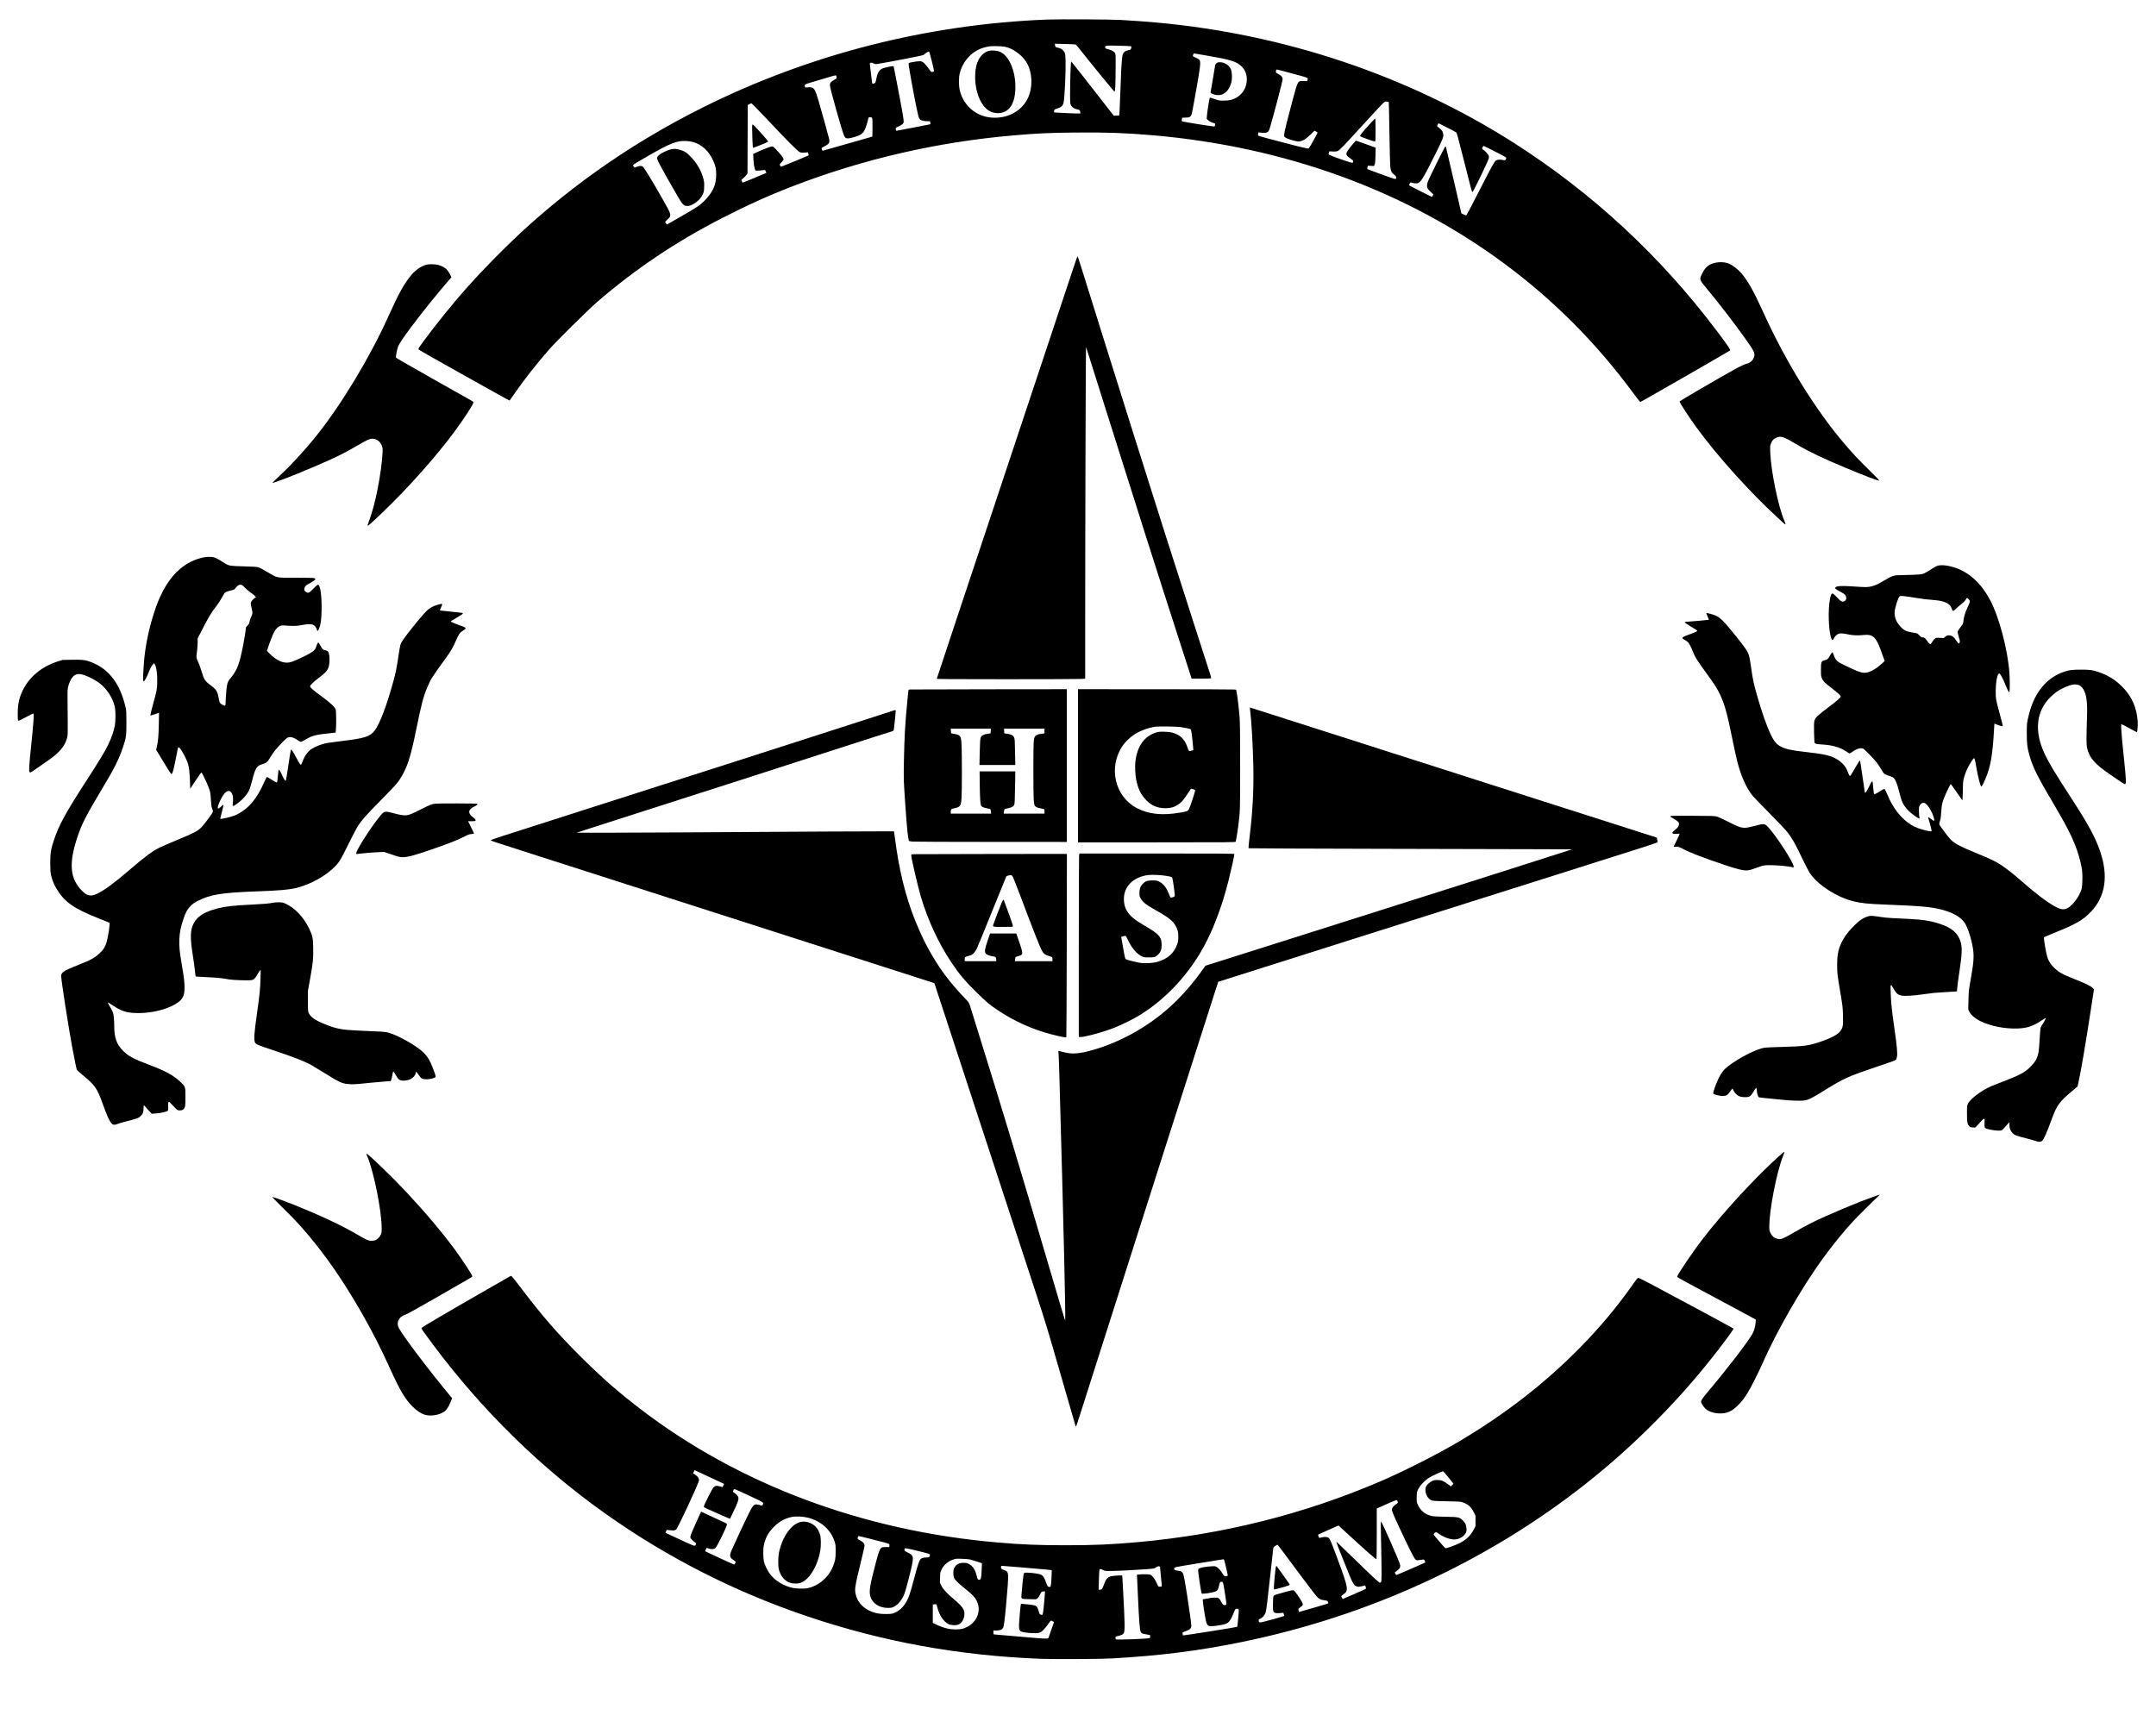 <?xml version="1.0" encoding="UTF-8" standalone="yes"?>
<svg version="1.0" xmlns="http://www.w3.org/2000/svg" width="4053pt" height="3214pt" viewBox="0 0 5404 4286" preserveAspectRatio="xMidYMid meet">
  <g transform="translate(0,4286) scale(0.1,-0.1)" fill="#000000" stroke="none">
    <path d="M26260 42370 c-3015 -115 -5988 -874 -8660 -2212 -1688 -844 -3200
-1886 -4555 -3138 -402 -372 -963 -943 -1338 -1364 -346 -389 -783 -928 -1093
-1351 -121 -165 -139 -195 -122 -210 18 -17 585 -337 1623 -917 627 -350 652
-364 658 -358 2 3 52 75 112 160 262 376 549 741 874 1115 170 196 984 1001
1200 1188 960 829 1962 1503 3116 2097 651 335 1195 580 1806 816 1757 676
3614 1104 5509 1268 617 54 893 66 1570 73 752 7 1256 -10 1920 -67 3335 -287
6372 -1395 8839 -3228 1231 -914 2290 -1977 3211 -3224 96 -130 179 -237 184
-237 9 -1 313 172 1096 622 843 484 1145 660 1158 672 15 14 -67 135 -325 477
-1427 1894 -3132 3474 -5108 4733 -2625 1672 -5729 2718 -8935 3009 -273 25
-559 46 -925 67 -239 13 -1527 20 -1815 9z m700 -625 c8 -4 44 -43 79 -88 299
-379 886 -1097 895 -1094 19 6 26 140 29 549 2 389 2 397 -19 425 -28 37 -83
67 -152 83 -76 17 -92 26 -92 56 0 43 29 46 347 38 160 -4 297 -10 304 -14 8
-6 9 -19 3 -46 -9 -35 -13 -38 -59 -49 -109 -25 -150 -63 -164 -155 -18 -114
-35 -439 -56 -1057 -8 -227 -17 -417 -20 -423 -3 -5 -36 -10 -73 -10 l-67 0
-145 187 c-467 602 -912 1168 -919 1171 -21 7 -42 -984 -22 -1055 22 -80 74
-123 178 -146 57 -13 58 -14 67 -55 5 -24 7 -45 4 -47 -5 -6 -441 11 -576 21
l-83 6 3 37 c3 30 8 37 33 45 139 41 186 79 204 166 27 136 57 763 49 1051 -4
144 -7 169 -26 206 -31 60 -86 101 -153 114 -72 14 -76 17 -84 63 l-8 39 254
-6 c140 -3 261 -9 269 -12z m-1760 -60 c176 -36 399 -192 510 -358 175 -259
189 -683 34 -966 -169 -308 -511 -480 -894 -449 -384 30 -696 296 -791 673
-32 124 -32 333 -1 448 82 302 294 532 576 626 52 17 132 35 178 40 101 11
299 4 388 -14z m-1848 -346 c31 -123 57 -236 57 -250 1 -23 -4 -27 -35 -31
-33 -4 -39 -1 -63 34 -68 100 -130 175 -170 203 -36 25 -52 30 -99 29 -61 0
-240 -31 -261 -44 -16 -9 -10 -52 65 -465 84 -465 164 -856 183 -900 10 -22
27 -48 38 -57 23 -21 105 -38 184 -38 l58 0 7 -35 c3 -20 5 -38 2 -40 -2 -2
-183 -38 -403 -80 -220 -42 -412 -78 -427 -81 -23 -5 -28 -1 -34 19 -11 47 -1
59 71 88 41 17 82 42 99 60 27 31 28 35 23 103 -7 82 -65 407 -173 959 l-76
387 -27 0 c-31 0 -145 -24 -219 -45 -103 -31 -156 -105 -186 -263 -9 -46 -20
-91 -26 -102 -9 -17 -66 -38 -76 -27 -5 4 -17 104 -59 464 -6 51 -6 52 21 59
20 5 40 0 70 -15 34 -18 51 -22 86 -16 268 41 1147 212 1167 227 9 7 27 22 41
34 31 28 82 55 95 51 6 -2 36 -104 67 -228z m6848 136 c656 -112 791 -154 922
-282 86 -85 130 -192 130 -322 0 -249 -157 -451 -402 -517 -44 -11 -102 -17
-180 -17 -100 0 -125 4 -190 27 -112 40 -149 51 -156 43 -11 -10 -63 -335 -70
-434 l-7 -92 34 -34 c29 -29 65 -47 168 -82 14 -6 9 -61 -7 -77 -7 -7 -753
111 -803 127 -20 7 -22 16 -13 63 l6 30 88 4 c77 3 92 6 114 27 34 32 37 43
101 396 91 495 148 846 149 922 1 94 -16 118 -112 157 -40 16 -72 34 -72 42 0
20 19 64 27 64 5 0 127 -20 273 -45z m2150 -447 c469 -126 437 -113 424 -174
l-5 -29 -94 3 c-149 5 -139 24 -280 -498 -124 -459 -206 -791 -207 -840 -1
-27 4 -55 10 -63 21 -25 130 -68 239 -95 93 -23 110 -25 160 -14 75 16 139 59
256 171 l97 94 36 -19 c20 -10 37 -22 40 -25 6 -10 -193 -369 -221 -398 -12
-12 -57 -3 -317 62 -452 114 -941 246 -951 256 -5 5 -6 26 -3 46 l7 36 62 -7
c156 -18 191 1 226 116 86 283 321 1180 321 1226 0 49 -32 88 -104 125 -68 35
-74 44 -60 97 8 28 -20 33 364 -70z m-11390 -67 c0 -5 3 -22 6 -39 6 -28 3
-31 -55 -63 -82 -43 -111 -78 -111 -133 0 -79 311 -1179 361 -1278 32 -62 70
-71 183 -43 291 73 333 122 420 488 6 24 11 27 46 27 29 0 42 -5 50 -20 7 -12
9 -100 8 -242 l-3 -222 -80 -24 c-254 -74 -1159 -332 -1165 -332 -12 0 -33 58
-25 70 3 6 37 26 73 44 121 62 135 88 107 205 -22 96 -177 650 -256 921 -94
321 -117 355 -238 352 -36 -1 -73 -4 -82 -7 -11 -4 -19 2 -23 17 -17 64 -30
58 287 151 160 48 328 98 372 111 86 26 125 31 125 17z m13850 -658 c3 -3 10
-351 17 -773 6 -423 16 -808 22 -856 13 -107 32 -144 96 -192 50 -38 66 -71
47 -100 -7 -11 -18 -11 -53 -2 -60 16 -652 231 -663 240 -5 5 -4 25 1 47 l9
38 77 -4 77 -3 17 39 c13 29 17 81 21 229 l4 191 -163 60 c-90 33 -202 73
-249 88 l-84 28 -48 -53 c-70 -75 -167 -205 -183 -244 -21 -50 3 -89 93 -149
53 -35 72 -54 72 -70 -1 -54 -7 -54 -212 16 -270 92 -408 146 -408 161 0 7 5
26 10 42 l10 29 89 -3 c73 -3 96 0 128 16 51 27 164 145 645 672 223 245 434
473 470 507 63 60 66 61 109 56 24 -3 46 -8 49 -10z m-15583 -435 c503 -535
756 -791 812 -818 40 -20 55 -22 127 -16 l82 7 12 -36 c7 -20 10 -38 7 -41 -6
-7 -551 -232 -627 -260 l-65 -23 -17 21 c-26 30 -23 39 32 93 33 32 50 58 50
74 0 27 -76 126 -190 245 -70 73 -77 78 -110 73 -41 -5 -235 -81 -369 -143
l-94 -44 6 -128 c7 -134 28 -254 49 -279 10 -13 29 -15 103 -9 49 3 102 9 116
12 23 5 28 1 41 -32 l16 -39 -67 -28 c-101 -44 -522 -217 -527 -217 -5 0 -34
57 -34 67 0 5 22 26 49 46 26 20 61 56 77 79 l29 41 3 856 3 856 37 22 c20 12
45 22 54 23 9 0 180 -174 395 -402z m17041 -203 c114 -58 217 -113 230 -123
20 -15 45 -107 181 -647 87 -347 166 -656 175 -687 9 -32 23 -83 31 -113 9
-32 20 -53 26 -50 23 15 376 745 402 832 14 46 14 53 -2 89 -18 39 -97 121
-139 143 -27 14 -28 41 -4 71 l19 23 99 -47 c112 -53 433 -221 459 -240 16
-12 16 -14 0 -45 -14 -28 -21 -32 -44 -28 -77 16 -130 18 -169 7 -36 -9 -49
-20 -79 -68 -59 -91 -175 -312 -441 -834 -136 -268 -252 -488 -259 -488 -16 0
-123 47 -123 54 0 10 -375 1621 -386 1659 -3 9 -9 17 -14 17 -14 0 -417 -814
-440 -887 -38 -123 -27 -163 70 -253 l69 -65 -17 -32 -17 -32 -280 140 c-154
77 -284 145 -289 150 -6 5 -3 22 7 45 13 27 22 34 35 29 43 -17 121 -27 156
-21 85 16 145 113 440 703 196 392 221 454 213 525 -8 68 -30 103 -97 155 -33
25 -60 48 -60 49 0 7 34 74 38 74 2 0 97 -47 210 -105z m-18907 -364 c225 -58
411 -230 520 -483 55 -126 69 -192 69 -333 0 -263 -87 -452 -308 -672 -107
-106 -199 -167 -602 -397 l-325 -186 -22 27 c-13 16 -23 32 -23 37 0 5 27 34
61 65 105 97 103 106 -104 472 -270 478 -483 828 -520 854 -30 21 -77 19 -143
-6 l-58 -22 -23 27 c-13 15 -21 32 -17 37 9 16 108 76 389 237 547 314 709
377 940 367 50 -2 124 -13 166 -24z"/>
    <path d="M24814 41590 c-114 -16 -228 -108 -289 -233 -54 -110 -76 -210 -82
-372 -16 -406 139 -793 364 -912 152 -81 345 -63 462 42 120 109 181 298 182
560 0 455 -187 841 -436 903 -61 15 -144 20 -201 12z"/>
    <path d="M30492 41275 c-22 -19 -31 -37 -37 -72 -8 -61 -104 -620 -110 -651
-5 -19 1 -26 39 -43 220 -97 410 18 481 291 25 94 17 256 -14 328 -44 99 -161
172 -276 172 -42 0 -60 -5 -83 -25z"/>
    <path d="M34374 39793 c-219 -239 -289 -325 -281 -346 6 -17 352 -141 371
-134 14 6 16 41 16 292 0 157 -4 285 -8 285 -5 0 -49 -44 -98 -97z"/>
    <path d="M18851 39623 c1 -171 14 -461 21 -468 3 -4 73 21 155 55 81 34 165
69 186 78 20 8 37 19 37 23 0 24 -364 429 -386 429 -11 0 -14 -24 -13 -117z"/>
    <path d="M16792 39110 c-91 -24 -235 -98 -285 -146 -59 -57 -54 -78 63 -294
165 -303 472 -838 510 -887 54 -72 82 -88 148 -87 43 0 72 8 117 31 130 67
216 151 269 263 27 58 31 77 34 180 4 96 1 131 -18 205 -51 204 -167 403 -329
566 -106 107 -139 127 -266 164 -103 30 -145 30 -243 5z"/>
    <path d="M26895 36114 c-58 -181 -851 -2563 -1761 -5294 -910 -2731 -1654
-4971 -1654 -4978 0 -9 372 -12 1738 -12 957 0 1794 3 1860 7 l122 6 0 1077
c0 2726 14 7262 22 7239 5 -13 214 -674 464 -1469 792 -2515 1358 -4295 1816
-5710 143 -443 284 -879 313 -970 l52 -165 241 0 c132 0 244 4 248 8 4 4 -4
45 -18 90 -15 45 -139 431 -277 857 -376 1169 -481 1494 -835 2605 -451 1418
-1100 3476 -1506 4775 -633 2029 -701 2245 -710 2254 -5 4 -56 -138 -115 -320z"/>
    <path d="M43006 36274 c-173 -39 -256 -105 -336 -268 -78 -158 -80 -150 117
-388 287 -344 699 -879 954 -1238 143 -201 202 -292 225 -350 46 -114 -45
-260 -181 -290 -102 -23 -344 -155 -1150 -625 -283 -165 -520 -307 -534 -321
-12 -11 232 -388 411 -635 527 -725 1358 -1648 2053 -2284 66 -60 135 -122
152 -139 18 -16 36 -27 39 -23 4 3 -9 44 -29 89 -155 364 -333 1231 -354 1724
-5 118 -3 151 11 194 27 81 62 127 120 155 135 65 182 51 563 -175 273 -163
631 -334 1178 -562 484 -202 813 -328 857 -328 15 0 -60 79 -249 264 -267 262
-402 405 -607 645 -742 866 -1495 2087 -2061 3341 -216 478 -378 767 -528 940
-108 125 -255 233 -362 266 -73 23 -207 27 -289 8z"/>
    <path d="M10715 36229 c-120 -18 -289 -125 -396 -251 -188 -221 -313 -444
-578 -1031 -464 -1029 -1151 -2174 -1785 -2977 -289 -366 -633 -743 -944
-1033 -106 -99 -190 -182 -188 -185 14 -13 529 185 981 378 576 246 788 348
1110 536 281 164 345 194 416 194 112 0 211 -80 245 -197 13 -45 15 -79 10
-162 -34 -536 -180 -1280 -332 -1683 -46 -125 -49 -138 -36 -138 29 0 565 514
861 825 707 742 1266 1427 1639 2006 109 170 156 255 147 269 -3 4 -24 19 -48
33 -23 13 -355 200 -737 416 -1026 580 -1151 652 -1157 666 -8 21 17 163 43
245 29 94 106 211 361 552 273 364 630 806 936 1160 l49 57 -37 76 c-21 42
-57 96 -80 119 -44 46 -139 96 -215 114 -68 17 -197 22 -265 11z"/>
    <path d="M5095 28884 c-437 -93 -781 -385 -1029 -872 -87 -171 -134 -289 -205
-505 -123 -379 -202 -740 -245 -1124 -18 -160 -41 -566 -33 -588 4 -8 13 -15
20 -15 17 0 76 109 112 205 37 97 89 197 118 223 l25 24 17 -25 c43 -67 70
-269 62 -477 -6 -162 -9 -179 -109 -543 -39 -142 -67 -261 -64 -265 4 -4 55
10 113 30 l106 37 -6 -292 c-5 -290 -19 -449 -53 -578 l-14 -57 183 -303 c104
-174 189 -305 199 -307 27 -5 65 132 123 447 20 107 40 203 46 213 10 19 11
19 31 1 60 -53 175 -269 217 -406 28 -91 40 -203 49 -432 l7 -190 138 209
c107 161 141 206 148 195 33 -47 161 -322 188 -405 29 -86 34 -118 43 -268 8
-138 14 -182 34 -234 24 -63 24 -64 5 -100 -23 -46 -158 -227 -246 -331 -100
-119 -174 -159 -697 -376 -163 -68 -337 -144 -386 -169 -187 -94 -378 -236
-763 -568 -370 -319 -612 -497 -795 -585 -166 -80 -259 -59 -401 91 -281 298
-312 669 -106 1301 111 342 222 560 618 1220 316 526 432 755 530 1050 84 251
90 292 90 630 0 246 -3 302 -18 370 -135 589 -404 953 -833 1131 -163 67 -227
76 -504 72 l-245 -4 -118 -37 c-465 -146 -811 -471 -948 -891 -42 -126 -59
-254 -59 -434 0 -132 2 -153 16 -159 17 -6 60 14 249 117 61 33 116 60 124 60
26 0 13 -186 -79 -1075 -18 -175 -27 -329 -22 -363 6 -47 26 -50 80 -12 26 19
133 92 237 163 218 149 286 200 370 276 139 126 210 232 257 381 26 83 26 106
18 885 -3 336 -3 353 18 430 43 155 110 258 188 291 76 32 183 10 352 -71 137
-66 225 -123 314 -204 160 -147 287 -373 318 -568 16 -98 14 -333 -5 -435 -23
-131 -87 -316 -164 -473 -101 -205 -206 -378 -601 -990 -477 -740 -638 -1037
-761 -1405 -79 -238 -92 -318 -93 -575 0 -175 4 -236 18 -299 27 -120 71 -234
131 -335 204 -345 428 -505 1070 -760 l270 -108 -3 -59 c-4 -98 -52 -362 -81
-450 -36 -106 -76 -167 -161 -248 -132 -124 -217 -171 -545 -301 -372 -147
-425 -182 -425 -281 0 -104 184 -1287 281 -1804 50 -271 99 -508 110 -537 4
-12 75 -77 156 -144 304 -252 357 -328 496 -720 103 -289 162 -420 218 -484
37 -42 81 -46 152 -15 26 12 126 41 224 66 246 61 299 80 345 122 63 57 82
103 83 199 0 46 3 83 7 83 4 0 26 -23 50 -52 24 -29 67 -77 95 -107 l53 -54
97 5 c104 6 268 40 299 63 17 12 19 25 16 113 -2 77 0 101 12 111 12 10 20 6
47 -26 19 -21 66 -71 105 -110 73 -73 73 -73 128 -73 44 0 60 5 85 25 49 42
56 77 56 315 0 257 1 254 -130 378 -171 162 -366 268 -785 427 -387 146 -507
211 -643 343 -163 160 -226 329 -227 612 0 145 -12 283 -29 347 -6 21 -35 79
-65 129 -29 49 -57 100 -61 113 -8 27 -15 30 105 -49 244 -162 370 -200 660
-200 488 1 1000 185 1110 400 32 63 42 123 42 250 -1 137 -13 237 -72 585 -53
315 -64 428 -58 608 6 178 33 312 104 520 61 177 95 239 179 323 56 57 92 81
183 128 313 159 591 204 1452 236 607 22 839 43 1024 89 357 91 735 303 969
545 102 105 139 167 335 566 99 201 207 406 240 455 98 147 199 260 590 657
319 325 380 391 441 484 193 292 276 544 431 1309 121 599 174 794 279 1039
79 185 108 229 456 710 125 173 177 263 251 434 73 167 98 203 180 253 32 20
60 43 62 52 4 18 -44 45 -128 72 -95 30 -250 97 -245 105 3 5 42 30 88 56 123
70 217 132 217 143 0 16 -24 19 -304 46 -149 14 -271 27 -273 29 -2 1 10 33
27 69 32 71 37 97 18 97 -30 0 -149 -35 -206 -61 -92 -41 -153 -90 -247 -196
-152 -170 -424 -512 -519 -651 -64 -94 -71 -122 -116 -432 -37 -254 -66 -394
-121 -596 -165 -607 -347 -1085 -472 -1244 -116 -147 -251 -191 -789 -255
-161 -20 -333 -43 -383 -51 -190 -34 -384 -118 -476 -207 -59 -57 -122 -159
-154 -249 -15 -43 -33 -82 -40 -88 -17 -14 -33 9 -124 180 -80 149 -119 206
-132 193 -4 -4 -33 -179 -63 -387 -30 -209 -59 -383 -64 -388 -15 -15 -56 47
-101 151 -39 92 -64 131 -77 119 -6 -7 -20 -111 -30 -231 -4 -54 -10 -80 -20
-84 -8 -3 -63 26 -124 67 -60 40 -116 70 -123 67 -8 -3 -33 -50 -57 -104 -106
-242 -201 -402 -324 -545 -112 -131 -269 -248 -412 -308 -78 -32 -238 -75
-323 -86 l-54 -7 7 36 c4 20 22 93 41 163 19 69 35 132 35 140 0 16 -16 19
-25 4 -4 -6 -30 -29 -58 -51 -39 -31 -52 -37 -58 -27 -13 24 10 99 67 216 59
121 127 205 177 217 99 25 156 -106 130 -298 -12 -86 -3 -92 69 -43 148 98
277 235 338 359 17 34 53 151 81 261 73 288 114 356 236 391 120 35 142 54
223 188 29 49 79 122 111 162 80 99 245 272 293 307 69 50 153 34 285 -56 29
-20 62 -36 73 -36 11 0 61 25 110 55 179 108 255 126 705 171 l52 5 7 57 c13
105 10 473 -4 522 -20 64 -128 165 -347 325 -201 147 -295 228 -295 257 0 30
82 110 233 225 208 159 240 210 253 397 7 106 -8 210 -34 246 -11 15 -35 28
-58 33 -72 16 -87 29 -132 115 -24 45 -49 82 -57 82 -7 0 -23 -25 -35 -57 -11
-32 -26 -70 -32 -86 -21 -53 -105 -115 -262 -191 -212 -104 -338 -156 -397
-165 -159 -25 -313 44 -496 223 -35 33 -63 65 -63 72 0 6 27 87 60 180 101
284 163 389 256 435 44 21 53 22 178 13 187 -12 267 -9 383 15 117 24 229 27
277 7 40 -16 81 -68 93 -115 13 -50 30 -49 52 2 45 104 64 231 69 459 8 383
-31 658 -95 658 -9 0 -59 -45 -112 -100 -103 -107 -121 -116 -179 -86 -43 22
-57 56 -42 102 18 55 33 69 131 120 83 45 139 86 139 103 0 5 -7 15 -17 22
-13 11 -99 14 -462 14 -524 0 -459 -13 -726 145 -94 56 -192 108 -220 116 -38
12 -126 18 -365 24 -346 9 -372 13 -470 73 -30 18 -93 57 -139 86 -47 28 -107
58 -135 66 -62 19 -179 18 -271 -1z m1039 -758 c39 -40 105 -96 147 -124 42
-28 88 -65 104 -83 l27 -33 -29 -20 c-52 -37 -92 -86 -99 -121 -4 -23 3 -69
20 -137 29 -115 27 -133 -18 -230 -15 -31 -31 -80 -35 -109 -7 -41 -16 -59
-50 -91 -22 -22 -41 -46 -41 -54 0 -42 -36 -274 -66 -429 -94 -479 -148 -626
-300 -814 -85 -106 -90 -115 -110 -221 -12 -60 -32 -329 -34 -450 -1 -50 -13
-55 -69 -25 -71 39 -80 52 -98 146 -36 196 -57 233 -185 330 -165 124 -184
151 -243 346 -45 148 -67 207 -105 283 -35 69 -37 102 -15 246 8 54 15 148 15
207 l0 108 85 167 c182 359 266 499 394 658 37 46 93 133 125 193 31 60 70
121 86 135 18 15 58 31 102 41 122 27 136 33 168 81 36 51 71 73 119 74 29 0
44 -10 105 -74z"/>
    <path d="M48590 28681 c-45 -9 -81 -29 -215 -114 -160 -103 -177 -108 -395
-118 -102 -4 -242 -8 -312 -9 -196 0 -231 -11 -441 -137 -206 -123 -317 -162
-467 -163 -41 0 -185 7 -319 17 -266 18 -396 12 -429 -21 -26 -25 -7 -45 103
-103 108 -58 130 -75 151 -115 28 -55 14 -107 -37 -133 -50 -26 -87 -6 -181
96 -45 49 -90 92 -102 95 -30 10 -52 -25 -70 -109 -60 -277 -43 -835 31 -1018
19 -49 35 -49 58 0 20 46 79 106 118 120 44 17 108 13 240 -14 133 -28 241
-32 392 -16 232 24 315 -52 438 -404 25 -71 56 -157 68 -189 l23 -59 -60 -54
c-195 -177 -343 -251 -480 -240 -69 5 -204 59 -459 183 -210 102 -228 119
-286 277 -12 33 -26 56 -32 54 -7 -2 -32 -41 -57 -87 -48 -87 -58 -96 -147
-119 -69 -19 -78 -45 -78 -236 1 -150 2 -163 26 -215 37 -79 63 -106 221 -226
163 -124 248 -202 248 -227 0 -29 -79 -98 -301 -265 -118 -88 -242 -187 -276
-221 -93 -92 -96 -108 -91 -409 3 -136 8 -254 12 -264 12 -25 52 -36 166 -43
146 -9 240 -22 345 -50 116 -30 190 -63 281 -125 40 -28 79 -50 87 -50 7 0 42
20 77 45 108 76 207 103 268 71 36 -19 252 -241 328 -336 32 -41 84 -117 114
-169 30 -51 64 -103 75 -116 12 -12 59 -35 106 -50 46 -15 97 -34 112 -42 60
-30 105 -134 172 -395 47 -187 66 -237 118 -316 62 -92 145 -174 257 -254 95
-68 140 -86 125 -50 -11 25 -19 224 -11 266 4 20 22 51 40 71 27 28 41 35 70
35 32 0 45 -8 90 -52 59 -61 132 -194 166 -305 32 -107 20 -116 -64 -48 -60
48 -81 56 -71 26 46 -145 92 -327 84 -332 -23 -14 -212 29 -344 78 -214 78
-419 251 -574 483 -84 125 -118 188 -187 350 -45 104 -68 146 -81 148 -10 2
-63 -27 -118 -63 -54 -36 -109 -65 -121 -65 -25 0 -22 -12 -43 209 -5 57 -12
105 -15 108 -12 12 -31 -17 -85 -130 -59 -123 -96 -173 -106 -146 -2 8 -29
189 -59 402 -30 214 -57 391 -60 394 -9 10 -42 -37 -110 -157 -104 -183 -135
-232 -149 -227 -6 2 -25 40 -42 84 -16 43 -43 102 -59 129 -46 77 -153 175
-243 221 -174 90 -286 114 -838 178 -529 62 -656 129 -795 420 -102 213 -226
563 -339 960 -91 317 -115 428 -156 722 -19 136 -42 270 -51 298 -40 122 -93
200 -342 510 -280 347 -379 447 -494 500 -66 30 -224 72 -234 62 -4 -3 9 -42
29 -84 19 -43 34 -80 32 -82 -6 -5 -509 -51 -563 -51 -30 0 -42 -4 -40 -12 4
-14 72 -60 224 -152 96 -58 97 -59 76 -76 -11 -9 -81 -39 -154 -65 -234 -84
-245 -96 -143 -152 33 -19 70 -46 83 -61 29 -34 78 -128 108 -210 55 -145 119
-248 358 -575 189 -259 257 -366 326 -509 120 -252 182 -474 315 -1130 47
-231 102 -482 121 -556 94 -370 233 -678 388 -867 22 -27 212 -224 422 -436
209 -212 411 -425 449 -474 90 -114 180 -265 267 -445 236 -486 270 -551 328
-628 208 -276 658 -559 1047 -657 200 -50 366 -68 808 -85 892 -35 1150 -58
1405 -124 296 -77 495 -191 591 -339 76 -118 170 -411 204 -634 32 -214 20
-358 -66 -838 -38 -214 -41 -246 -46 -463 l-5 -232 26 -55 c41 -83 145 -173
269 -234 265 -129 620 -200 941 -188 244 9 382 55 608 205 91 60 106 67 98 46
-16 -41 -41 -86 -87 -156 -50 -75 -46 -44 -73 -478 -18 -300 -54 -400 -200
-553 -138 -146 -255 -215 -560 -335 -85 -33 -219 -85 -297 -116 -203 -79 -291
-123 -432 -217 -146 -96 -270 -213 -303 -285 -21 -46 -23 -62 -22 -244 0 -215
8 -262 53 -312 24 -27 36 -32 90 -36 l62 -4 52 53 c29 30 75 81 103 113 39 46
55 58 69 52 16 -6 17 -16 12 -99 -6 -119 -1 -132 65 -152 86 -25 246 -48 311
-43 60 5 62 6 112 63 27 31 69 78 92 104 l43 46 0 -66 c0 -91 24 -154 80 -210
53 -53 88 -66 335 -128 88 -22 193 -52 232 -66 87 -30 132 -32 166 -5 48 38
114 186 257 575 120 323 187 416 492 671 l146 123 15 68 c68 301 183 974 321
1878 l75 490 -27 28 c-49 52 -153 105 -397 203 -132 52 -272 111 -312 129
-195 90 -353 243 -419 406 -26 64 -64 244 -88 418 -15 107 -15 114 1 127 10 7
122 54 248 105 530 211 720 321 916 526 367 385 445 903 230 1524 -123 357
-289 661 -740 1358 -394 607 -536 844 -642 1066 -275 578 -224 1085 148 1446
101 98 171 148 298 211 242 121 388 129 481 26 103 -114 142 -321 130 -693
-18 -576 -18 -738 -3 -812 57 -264 198 -427 608 -700 75 -50 178 -121 229
-157 52 -36 102 -66 112 -66 39 0 37 79 -16 590 -50 475 -64 629 -72 779 -6
120 -6 131 10 131 10 0 98 -46 197 -101 99 -56 182 -99 185 -96 13 13 25 179
19 267 -25 356 -150 636 -395 880 -160 160 -347 277 -568 354 -163 57 -227 66
-449 66 -229 0 -302 -9 -425 -50 -445 -149 -750 -517 -888 -1070 -55 -220 -55
-223 -55 -480 1 -268 11 -350 67 -550 82 -293 203 -537 608 -1220 419 -709
566 -1027 670 -1452 44 -178 53 -268 48 -467 -5 -190 -12 -221 -83 -361 -70
-138 -198 -284 -290 -329 -102 -51 -174 -38 -344 59 -204 117 -451 306 -821
630 -202 177 -397 328 -536 416 -119 75 -241 132 -550 259 -460 189 -597 264
-696 376 -84 96 -258 331 -265 358 -3 14 3 52 16 90 17 49 25 107 32 226 10
169 21 221 71 350 46 120 155 345 167 345 6 0 71 -90 146 -200 75 -109 140
-202 144 -205 5 -3 11 103 13 237 4 226 6 250 32 343 15 55 49 147 77 204 52
109 153 271 170 271 16 0 27 -41 54 -202 46 -265 108 -508 130 -508 15 0 44
53 104 193 130 304 180 594 217 1263 l7 121 88 -34 c106 -39 119 -40 119 -10
0 12 -31 135 -69 272 -100 365 -106 401 -105 590 1 202 33 392 71 430 14 15
17 14 34 -1 25 -23 90 -150 139 -274 22 -58 53 -125 67 -150 23 -39 27 -42 34
-25 11 29 10 291 -1 467 -41 587 -259 1415 -487 1838 -190 353 -422 595 -711
739 -195 98 -444 150 -582 122z m-602 -806 c199 -33 309 -46 492 -60 271 -21
404 -86 446 -219 12 -37 23 -56 34 -56 8 0 42 27 75 61 33 33 93 86 134 116
41 31 81 69 90 86 9 16 23 39 32 50 17 21 17 21 54 -16 47 -47 45 -54 -31
-219 -56 -121 -88 -231 -99 -340 -6 -59 -8 -61 -97 -178 -28 -36 -48 -73 -48
-87 0 -14 14 -70 31 -124 25 -79 30 -106 23 -131 -5 -17 -15 -33 -21 -35 -6
-2 -34 29 -61 69 -60 88 -88 115 -133 128 -65 19 -104 13 -148 -24 l-41 -35
-89 6 c-80 5 -93 4 -125 -16 -20 -13 -49 -45 -66 -76 -17 -30 -35 -57 -41 -60
-20 -13 -46 8 -92 76 -49 70 -75 89 -124 89 -19 0 -40 15 -72 50 -43 46 -51
51 -111 60 -213 33 -268 57 -364 161 -98 106 -145 218 -146 346 0 99 90 389
129 414 23 14 134 4 369 -36z"/>
    <path d="M22808 25573 c-21 -2 -38 -10 -38 -16 0 -7 -11 -115 -25 -242 -29
-275 -51 -554 -65 -805 -18 -338 -33 -1012 -27 -1215 7 -208 69 -1088 92
-1290 14 -129 28 -213 35 -225 5 -9 37 -17 82 -21 40 -4 929 -8 1976 -8 l1902
-1 0 1915 0 1915 -1947 -2 c-1072 -1 -1965 -3 -1985 -5z m2024 -1041 l-4 -59
-74 -11 c-97 -15 -151 -43 -170 -88 -18 -42 -22 -111 -29 -436 l-5 -258 449 0
449 0 -5 268 c-2 147 -6 299 -9 338 -9 120 -45 154 -187 176 l-75 11 -4 59 -3
58 508 0 507 0 0 -58 0 -59 -82 -11 c-147 -21 -178 -55 -189 -204 -11 -141
-10 -1283 0 -1439 6 -79 15 -137 25 -156 17 -33 63 -56 136 -68 25 -3 60 -11
78 -16 31 -10 32 -12 32 -65 l0 -54 -511 0 -512 0 7 53 c4 28 10 55 14 58 4 4
40 14 80 23 97 21 140 42 159 79 17 34 20 99 27 560 l4 287 -448 0 -447 0 4
-332 c4 -341 14 -492 33 -528 15 -29 59 -48 147 -66 43 -9 81 -19 86 -23 4 -4
10 -31 14 -59 l6 -52 -507 0 -506 0 0 38 c0 74 5 79 88 97 154 34 167 52 182
254 12 155 12 1094 1 1327 -12 234 -23 253 -177 282 l-82 16 -6 35 c-3 20 -6
46 -6 59 l0 22 503 0 502 0 -3 -58z"/>
    <path d="M27020 23660 l0 -1920 1974 0 c1872 0 1975 1 1980 18 10 32 45 246
60 362 51 396 51 402 51 1520 0 767 -4 1100 -13 1220 -17 224 -50 506 -70 615
l-17 90 -40 7 c-22 4 -914 7 -1982 7 l-1943 1 0 -1920z m2565 971 c134 -20
245 -43 260 -55 15 -11 39 -187 60 -443 l7 -82 -39 -10 c-74 -21 -76 -19 -106
72 -90 277 -277 401 -602 401 -116 0 -139 -3 -210 -28 -281 -97 -450 -341
-496 -716 -15 -120 -5 -332 20 -460 40 -202 103 -342 208 -465 146 -172 306
-248 523 -249 125 -1 216 24 312 86 104 68 142 114 323 391 9 13 15 14 58 1
26 -8 51 -21 54 -30 6 -16 -118 -395 -153 -465 -28 -57 -40 -62 -220 -93 -448
-78 -791 -43 -1088 112 -557 292 -724 1032 -354 1569 57 83 178 202 264 260
151 103 357 182 553 213 72 11 535 5 626 -9z"/>
    <path d="M31333 25074 c35 -265 73 -933 83 -1439 11 -598 -18 -1138 -97 -1783
-17 -139 -28 -256 -24 -260 4 -4 1490 -10 3303 -14 1813 -4 3637 -9 4052 -10
l755 -3 -95 -31 c-360 -119 -3231 -1031 -7000 -2224 l-2095 -663 -85 -120
c-188 -266 -410 -528 -641 -758 -588 -584 -1359 -1033 -2143 -1248 -291 -80
-484 -94 -656 -48 -52 14 -110 28 -128 31 l-34 6 6 -83 c4 -45 13 -318 21
-607 103 -3630 161 -6087 142 -6070 -5 5 -142 462 -357 1195 -711 2419 -1257
4230 -1795 5950 -112 358 -215 690 -230 740 -28 89 -28 90 -139 205 -545 564
-925 1160 -1238 1940 -243 605 -407 1276 -508 2074 -11 88 -21 161 -24 163 -4
4 -2790 -11 -5216 -27 -789 -5 -1727 -9 -2085 -9 l-650 1 210 70 c116 38 773
249 1460 469 2217 710 2736 877 4505 1449 1136 367 1694 546 1732 555 15 4 31
12 36 18 7 10 53 444 52 500 0 14 -5 17 -22 12 -13 -4 -340 -110 -728 -235
-1622 -525 -3323 -1071 -7090 -2275 -2294 -733 -2302 -736 -2308 -753 -2 -6
48 -27 120 -50 68 -22 571 -184 1118 -360 547 -176 2001 -643 3230 -1037 4725
-1515 5817 -1866 6342 -2036 l308 -100 69 -212 c38 -117 262 -801 499 -1522
510 -1551 1692 -5160 1990 -6075 243 -743 253 -778 642 -2125 161 -555 304
-1049 318 -1098 13 -48 28 -87 31 -87 7 0 46 121 656 2040 731 2298 2476 7766
2773 8689 l137 424 500 159 c1278 407 5272 1671 8190 2593 2131 673 2315 732
2322 750 3 8 0 37 -7 65 l-12 50 -161 51 c-89 28 -1393 445 -2897 926 -2563
819 -3395 1086 -6040 1933 -580 185 -1066 341 -1079 345 -23 7 -24 6 -18 -41z"/>
    <path d="M10910 22710 c-94 -10 -129 -24 -398 -160 -314 -159 -332 -162 -649
-80 -170 44 -200 47 -243 25 -121 -63 -743 -1000 -693 -1045 4 -4 67 1 138 11
72 10 227 23 345 29 l215 10 195 -66 c181 -62 201 -66 280 -66 129 1 337 59
845 239 341 120 552 205 685 275 99 52 124 61 183 66 37 2 67 9 67 13 0 5 -34
77 -75 159 l-75 150 79 0 c44 0 86 3 95 6 30 11 16 42 -33 78 -153 112 -150
201 8 281 77 38 99 59 79 72 -17 10 -948 13 -1048 3z"/>
    <path d="M41888 22403 c-10 -2 -18 -8 -18 -13 0 -8 55 -44 143 -94 30 -17 54
-40 64 -61 15 -31 15 -37 -1 -80 -14 -35 -34 -59 -87 -101 -80 -63 -89 -89
-34 -100 19 -3 60 -3 90 1 43 5 55 3 55 -7 0 -7 -34 -82 -75 -166 l-74 -152
65 0 c62 0 74 -4 188 -64 162 -86 522 -224 1004 -385 330 -110 464 -145 557
-145 73 0 95 5 260 64 177 63 182 64 300 68 174 5 502 -24 613 -54 19 -5 22
-2 22 20 0 100 -450 792 -645 993 -83 85 -92 86 -313 30 -227 -58 -260 -62
-352 -43 -59 11 -128 41 -315 135 -132 67 -267 129 -300 138 -52 15 -129 17
-595 19 -294 1 -543 0 -552 -3z"/>
    <path d="M27047 21393 c-4 -38 -7 -1073 -7 -2300 l0 -2233 51 0 c109 0 531
114 799 216 165 63 463 205 607 290 721 421 1356 1112 1752 1903 218 435 404
951 545 1516 70 280 146 624 146 661 0 12 -310 14 -1944 14 l-1943 0 -6 -67z
m2152 -489 c141 -20 179 -31 185 -52 10 -32 35 -196 51 -326 14 -111 14 -131
2 -143 -17 -17 -89 -35 -99 -25 -3 4 -23 47 -42 97 -63 155 -140 251 -244 302
-52 25 -67 28 -167 28 -128 0 -174 -16 -244 -87 -56 -57 -81 -127 -81 -227 0
-65 4 -86 26 -127 53 -102 143 -174 379 -304 366 -203 479 -303 542 -481 22
-63 27 -91 27 -184 0 -95 -4 -121 -28 -190 -77 -222 -235 -364 -493 -441 -118
-36 -333 -45 -468 -20 -115 22 -282 65 -316 82 -30 15 -31 20 -88 347 l-38
217 49 15 c27 8 54 12 61 9 7 -2 38 -57 69 -122 88 -185 212 -328 335 -389 54
-26 66 -28 183 -28 110 0 130 3 166 22 50 27 100 82 128 142 31 67 30 236 -1
303 -46 100 -130 169 -393 323 -203 119 -277 171 -360 255 -114 114 -170 252
-170 418 0 319 239 555 610 602 85 11 285 4 419 -16z"/>
    <path d="M22918 21443 c-76 -4 -78 -5 -78 -29 0 -71 168 -795 241 -1038 178
-596 439 -1157 760 -1639 211 -316 343 -472 675 -797 214 -209 283 -267 474
-396 427 -289 896 -500 1385 -624 211 -53 341 -78 352 -66 4 4 9 1040 11 2302
l4 2294 -1873 -2 c-1031 -1 -1909 -4 -1951 -5z m2470 -569 c12 -23 96 -237
186 -475 350 -928 491 -1284 542 -1376 42 -75 79 -105 159 -128 108 -31 105
-29 105 -85 l0 -50 -471 0 -471 0 7 53 c4 28 8 52 9 53 0 1 33 11 72 22 39 12
78 29 85 38 25 30 12 96 -64 314 l-74 215 -329 0 -328 0 -63 -185 c-71 -207
-80 -272 -46 -318 22 -30 100 -60 178 -69 66 -7 85 -25 85 -80 l0 -43 -395 0
-395 0 0 50 c0 57 -3 55 117 89 62 18 77 28 117 72 25 28 55 72 67 98 36 80
258 624 499 1221 127 316 236 582 241 592 10 18 77 37 119 35 18 -2 31 -13 48
-43z"/>
    <path d="M25110 20235 c-30 -67 -188 -480 -210 -548 -22 -69 -28 -67 245 -67
232 0 245 1 245 19 0 24 -129 391 -227 647 -10 27 -24 14 -53 -51z"/>
    <path d="M6835 20225 c-78 -18 -237 -32 -510 -45 -483 -23 -674 -44 -885 -99
-326 -85 -502 -199 -594 -382 -82 -164 -86 -352 -17 -789 23 -140 46 -317 53
-393 10 -107 16 -138 28 -142 8 -2 128 -9 265 -15 255 -11 421 -27 555 -56 82
-17 486 -31 565 -20 60 9 96 42 146 132 23 42 52 87 66 102 l24 27 -5 -220
c-7 -263 -21 -399 -86 -860 -75 -527 -84 -673 -50 -748 19 -39 71 -61 436
-183 541 -180 824 -291 988 -386 50 -28 192 -114 315 -191 392 -243 429 -259
592 -277 113 -12 166 -9 589 34 135 14 298 28 362 32 l117 7 15 38 c9 22 21
72 27 111 7 40 15 79 19 87 8 15 22 -4 91 -123 38 -66 61 -84 121 -97 56 -13
165 4 227 35 65 33 119 95 127 146 l7 41 23 -22 c13 -12 40 -48 61 -80 47 -74
79 -90 181 -90 72 0 181 24 222 50 17 12 4 58 -71 251 -68 174 -125 269 -223
366 -177 175 -650 442 -893 505 -80 20 -164 26 -740 49 -395 16 -551 44 -806
146 -276 109 -390 186 -441 294 -20 42 -21 61 -21 300 l0 255 58 324 c71 395
80 493 74 765 -5 246 -15 291 -101 472 -137 286 -347 509 -583 622 -71 33 -86
37 -173 39 -54 1 -121 -4 -155 -12z"/>
    <path d="M46865 19894 c-146 -37 -228 -87 -367 -222 -258 -250 -393 -484 -433
-749 -17 -115 -19 -363 -4 -501 5 -53 37 -257 71 -452 57 -340 60 -364 65
-576 6 -255 0 -294 -67 -386 -64 -90 -234 -179 -530 -278 -269 -90 -397 -106
-955 -120 -203 -5 -395 -14 -425 -20 -218 -43 -612 -244 -895 -457 -114 -87
-172 -159 -245 -308 -71 -145 -149 -370 -134 -385 26 -26 157 -60 228 -60 95
0 128 19 189 106 26 38 52 73 56 77 6 6 20 -14 35 -46 29 -61 89 -121 143
-143 44 -19 147 -29 207 -20 61 9 94 40 151 135 59 101 70 111 79 70 3 -17 6
-46 6 -63 0 -43 27 -131 44 -145 7 -6 93 -18 190 -26 97 -8 257 -24 354 -35
234 -27 514 -37 610 -20 98 16 200 67 472 237 512 319 603 360 1325 603 444
150 476 162 494 183 6 8 16 42 22 76 15 85 -1 257 -66 716 -66 461 -83 629
-92 890 -7 234 -8 233 84 78 62 -106 97 -136 183 -154 86 -18 305 -5 575 35
174 26 303 39 470 47 127 6 257 14 290 17 l60 7 3 50 c4 68 24 218 72 545 62
412 58 568 -16 730 -74 162 -220 274 -466 359 -232 79 -439 114 -793 131 -121
6 -308 15 -415 20 -107 5 -245 19 -305 30 -120 21 -238 32 -270 24z"/>
    <path d="M44589 13868 c-574 -516 -1365 -1372 -1879 -2034 -260 -334 -670
-938 -670 -987 0 -7 87 -59 193 -116 105 -56 549 -295 986 -529 l793 -427 -5
-75 c-8 -102 -37 -205 -80 -283 -116 -206 -631 -878 -1114 -1450 -138 -165
-173 -216 -173 -254 0 -29 66 -134 108 -171 93 -84 246 -128 411 -120 156 8
270 67 416 214 89 90 138 154 238 312 71 112 264 495 362 717 357 810 955
1856 1483 2594 239 334 568 741 794 981 134 143 513 520 616 613 28 26 52 50
52 52 0 7 -320 -107 -500 -178 -207 -81 -638 -263 -880 -372 -274 -122 -488
-231 -738 -377 -329 -191 -363 -204 -463 -174 -72 21 -121 63 -158 138 -28 56
-31 69 -31 162 0 417 181 1353 340 1759 22 57 40 106 40 110 0 18 -26 -1 -141
-105z"/>
    <path d="M9180 13926 c0 -2 13 -36 30 -75 159 -388 349 -1332 353 -1761 2
-122 0 -140 -22 -187 -26 -58 -84 -117 -137 -139 -18 -8 -62 -14 -96 -14 -78
0 -131 24 -380 170 -350 207 -896 463 -1518 715 -231 93 -564 215 -588 215 -9
0 103 -116 249 -259 356 -348 528 -538 824 -906 418 -521 824 -1133 1223
-1842 255 -454 424 -787 642 -1268 260 -575 385 -786 577 -980 100 -100 199
-168 291 -201 154 -54 387 -17 519 83 47 36 98 117 143 227 l40 99 -51 61
c-545 657 -1187 1507 -1288 1705 -66 128 9 283 156 324 41 11 266 135 719 395
950 545 966 554 971 568 8 22 -255 426 -444 682 -322 435 -738 928 -1214 1437
-347 371 -952 955 -989 955 -6 0 -10 -2 -10 -4z"/>
    <path d="M12765 10850 c-16 -10 -263 -151 -549 -315 -1072 -614 -1645 -952
-1653 -972 -7 -17 32 -73 297 -428 1238 -1656 2699 -3086 4340 -4246 1535
-1086 3227 -1945 5031 -2554 1895 -640 3811 -988 5859 -1066 347 -13 1506 -7
1795 10 1207 70 2149 189 3220 407 3197 652 6156 2010 8640 3968 1117 881
2198 1951 3084 3056 316 393 638 827 624 840 -4 4 -330 181 -723 393 -1426
767 -1634 877 -1670 877 -9 0 -60 -63 -115 -142 -408 -582 -826 -1083 -1335
-1601 -886 -903 -1881 -1674 -3060 -2372 -523 -310 -1366 -736 -1950 -987
-1909 -820 -3937 -1329 -6060 -1522 -656 -60 -1110 -80 -1825 -80 -678 0
-1104 17 -1715 70 -3361 288 -6477 1452 -8945 3342 -580 444 -981 797 -1526
1341 -587 587 -951 1008 -1504 1739 -116 153 -205 262 -214 261 -9 0 -29 -9
-46 -19z m5115 -5070 c146 -68 267 -125 269 -126 1 -1 -7 -20 -19 -42 l-22
-39 -66 19 c-82 23 -119 17 -160 -25 -32 -34 -242 -448 -242 -480 0 -13 22
-28 78 -54 186 -85 462 -207 518 -229 l61 -23 66 137 c141 295 163 362 134
419 -16 30 -61 74 -107 104 -25 16 -25 17 -8 53 21 43 -15 55 328 -104 447
-207 434 -198 408 -255 -13 -29 -21 -30 -78 -10 -23 8 -62 15 -85 15 -62 0
-90 -34 -189 -229 -79 -157 -343 -722 -427 -915 -62 -143 -53 -189 51 -256 27
-18 50 -36 50 -42 0 -5 -7 -22 -16 -39 -12 -23 -20 -29 -35 -24 -24 8 -660
301 -717 331 -4 2 37 84 42 84 2 0 23 -7 46 -15 68 -24 133 -20 169 11 44 37
291 541 291 593 0 10 -16 25 -37 36 -64 30 -525 246 -570 265 l-41 18 -93
-201 c-116 -254 -165 -373 -174 -419 -6 -32 -3 -40 29 -75 20 -22 53 -52 75
-67 37 -26 39 -29 29 -58 -20 -56 11 -66 -454 148 -164 76 -301 139 -303 141
-3 2 3 19 12 39 l17 36 68 -8 c105 -12 142 -8 169 18 49 46 573 1175 573 1234
0 48 -31 94 -91 135 l-59 40 20 39 20 39 102 -48 c57 -26 222 -103 368 -171z
m18347 133 c27 -32 85 -102 128 -156 l78 -98 -33 -34 -32 -33 -87 64 c-103 76
-156 96 -258 96 -60 -1 -85 -6 -128 -27 -64 -31 -131 -94 -151 -140 -35 -84
-4 -222 63 -287 78 -74 70 -72 448 -79 288 -5 348 -8 395 -23 146 -48 223
-114 291 -251 l44 -88 0 -131 0 -131 -42 -80 c-81 -158 -186 -259 -363 -349
-98 -50 -328 -132 -349 -124 -11 4 -166 178 -245 276 -58 72 -58 73 -40 93 39
43 50 43 118 -6 130 -93 296 -150 411 -143 111 7 223 77 266 164 18 38 21 58
17 117 -6 86 -29 135 -90 193 -89 86 -93 87 -443 95 -300 7 -314 8 -389 33
-142 48 -224 121 -295 263 -30 59 -31 68 -31 183 0 93 4 131 19 170 39 103
155 236 282 323 52 36 331 167 356 167 6 0 33 -26 60 -57z m-1199 -688 c18
-40 15 -48 -39 -84 -65 -44 -99 -89 -99 -130 0 -43 32 -120 195 -471 200 -432
352 -734 386 -771 29 -31 31 -32 92 -26 34 4 78 9 98 13 34 6 37 4 52 -32 l15
-39 -51 -23 c-217 -99 -662 -292 -673 -292 -15 0 -48 56 -40 68 3 5 27 23 55
42 64 44 86 83 78 139 -9 69 -459 1091 -480 1091 -7 0 -8 -77 -4 -232 4 -128
10 -466 14 -750 7 -552 7 -548 -41 -548 -25 0 -123 91 -656 609 -190 185 -365
354 -389 376 l-44 40 7 -30 c8 -34 218 -563 325 -820 86 -205 108 -240 166
-266 43 -19 45 -19 134 -1 l90 19 11 -30 c16 -46 13 -53 -27 -69 -21 -9 -150
-66 -286 -127 -137 -61 -253 -111 -258 -111 -8 0 -39 58 -39 73 0 2 24 20 54
41 75 52 91 85 83 177 -8 95 -63 262 -255 780 -112 302 -161 420 -185 447 -34
37 -89 46 -170 28 -38 -9 -73 -16 -77 -16 -8 0 -35 78 -29 84 2 2 118 54 257
115 l253 112 177 -163 c495 -455 761 -690 773 -682 5 3 9 267 9 638 l0 633
238 106 c130 58 244 106 253 106 9 1 21 -10 27 -24z m-14773 -419 c324 -84
566 -301 661 -592 27 -84 29 -99 29 -254 0 -180 -12 -244 -75 -392 -117 -276
-373 -484 -654 -533 -70 -12 -260 -6 -340 10 -242 50 -461 187 -592 370 -60
85 -121 217 -139 300 -19 92 -20 312 0 402 40 189 115 325 259 468 127 126
263 201 432 239 104 23 291 15 419 -18z m1525 -521 c338 -84 494 -126 506
-139 7 -6 10 -25 7 -43 l-5 -33 -90 0 c-84 0 -91 -2 -117 -28 -37 -36 -61
-104 -126 -351 -151 -568 -177 -729 -141 -856 50 -177 223 -290 441 -290 78 0
98 4 146 27 110 55 210 178 269 331 32 82 153 545 190 726 41 200 27 240 -105
302 -87 41 -98 54 -79 102 6 17 60 7 384 -73 258 -64 254 -62 246 -102 -8 -41
-20 -48 -86 -48 -78 0 -125 -16 -154 -51 -30 -36 -70 -159 -161 -502 -86 -325
-118 -424 -171 -527 -74 -144 -175 -246 -304 -305 -60 -27 -75 -30 -202 -33
-216 -6 -380 37 -533 139 -133 90 -219 215 -251 369 -26 124 -13 202 131 791
52 212 95 398 95 415 0 48 -34 91 -98 123 -76 38 -85 49 -71 89 9 25 15 31 32
27 12 -3 123 -30 247 -60z m10397 -356 c340 -462 767 -1028 819 -1087 68 -77
96 -91 198 -106 74 -10 82 -14 94 -40 8 -15 10 -32 6 -36 -8 -8 -205 -67 -596
-178 l-137 -39 -6 26 c-3 14 -8 33 -11 42 -3 11 13 27 50 52 69 46 75 64 41
130 -38 72 -158 247 -188 276 -33 30 -40 29 -312 -47 -202 -57 -209 -60 -217
-88 -5 -16 -9 -101 -11 -190 -2 -182 4 -206 60 -225 21 -7 64 -8 117 -4 l84 7
12 -37 c7 -20 10 -38 8 -40 -12 -13 -502 -150 -573 -160 -52 -8 -65 0 -65 46
0 21 8 30 40 44 59 27 116 93 134 157 19 65 48 302 126 1018 33 305 62 570 65
588 5 26 17 40 53 63 25 16 49 29 53 29 4 0 74 -91 156 -201z m-7867 -169 c25
-6 103 -29 174 -52 l128 -42 -6 -150 c-11 -243 -19 -271 -75 -264 -24 3 -28
10 -49 93 -41 164 -101 253 -200 302 -48 24 -69 28 -137 28 -114 -1 -181 -41
-231 -135 -27 -50 -26 -190 1 -245 26 -54 114 -140 264 -259 213 -169 294
-263 331 -385 82 -265 -89 -547 -380 -627 -97 -27 -278 -24 -395 6 -99 25
-204 64 -295 110 l-60 30 0 229 0 229 41 7 c22 4 44 3 49 -1 4 -5 15 -40 24
-78 46 -190 156 -355 278 -417 52 -27 164 -36 226 -19 100 27 173 140 175 270
2 117 -56 197 -273 380 -168 142 -260 242 -305 332 l-37 75 4 129 c3 121 5
133 35 196 56 118 156 206 293 255 61 22 75 24 220 19 85 -3 175 -10 200 -16z
m6422 -201 c25 -112 46 -204 45 -205 -1 -1 -17 -6 -36 -13 -40 -13 -57 -2 -93
58 -45 77 -103 143 -145 168 -42 25 -50 26 -151 20 -109 -5 -247 -29 -292 -50
-20 -10 -26 -21 -28 -54 -3 -36 68 -510 85 -567 5 -17 12 -18 82 -12 103 9
257 41 287 61 36 24 52 54 69 134 18 87 27 101 66 101 36 0 39 -11 84 -299 44
-281 44 -277 3 -285 -39 -8 -59 9 -99 85 -49 92 -68 104 -152 102 -68 -1 -130
-9 -256 -34 l-54 -11 7 -78 c8 -101 62 -430 81 -495 8 -28 26 -62 39 -75 23
-21 35 -23 106 -22 90 1 293 35 348 58 76 31 127 101 191 263 47 116 47 116
79 115 62 -3 60 8 39 -230 -10 -120 -23 -221 -28 -224 -15 -10 -1351 -222
-1357 -215 -2 1 -5 19 -9 39 -6 40 -12 36 112 81 74 27 105 63 105 119 0 61
-39 347 -106 776 -79 507 -90 552 -141 585 -13 9 -56 20 -94 24 -73 8 -91 19
-87 56 2 13 16 24 40 32 20 7 252 46 515 88 263 42 523 84 578 94 55 10 104
17 110 16 5 -1 31 -93 57 -206z m-5181 6 c602 -51 761 -65 788 -71 l24 -5 -7
-177 c-4 -97 -12 -192 -18 -210 -9 -29 -14 -33 -41 -30 -37 4 -44 15 -89 142
-35 100 -70 147 -128 170 -76 30 -375 59 -406 38 -6 -4 -14 -16 -17 -27 -7
-24 -44 -378 -53 -516 -8 -116 -25 -107 206 -115 162 -6 165 -5 193 18 15 12
45 57 65 98 37 75 37 75 81 78 l44 3 -7 -108 c-13 -200 -43 -464 -54 -475 -8
-8 -21 -8 -44 -2 -30 9 -34 15 -54 88 -26 93 -49 127 -95 142 -50 17 -339 48
-349 38 -8 -10 -37 -304 -47 -486 -7 -133 4 -181 46 -202 68 -36 357 -59 451
-36 46 11 64 23 119 79 36 37 90 104 120 149 57 88 63 91 118 56 l22 -14 -59
-167 c-32 -93 -64 -183 -70 -201 -23 -63 38 -64 -842 13 -279 25 -517 45 -528
45 -17 0 -20 7 -20 50 l0 50 78 0 c91 0 137 19 165 67 20 35 39 183 76 588 37
400 53 636 49 715 -4 94 -24 122 -101 145 -65 19 -77 31 -77 71 0 29 4 34 23
34 13 0 210 -16 438 -35z m3513 19 c11 -4 16 -19 16 -48 1 -22 11 -133 23
-245 16 -137 20 -204 13 -207 -31 -11 -79 -8 -86 6 -4 8 -26 53 -48 101 -50
105 -109 175 -160 189 -41 11 -189 13 -270 3 l-54 -6 6 -126 c4 -69 11 -229
16 -356 32 -709 46 -900 75 -955 18 -35 29 -39 140 -59 l90 -17 3 -36 c3 -33
0 -37 -25 -42 -91 -19 -826 -45 -835 -30 -3 5 -8 22 -9 39 -4 28 -2 30 50 42
87 19 138 42 157 71 33 51 30 254 -16 1087 -11 192 -20 354 -20 359 0 12 -207
1 -280 -15 -79 -17 -127 -68 -168 -179 -53 -143 -61 -155 -106 -158 l-39 -3 6
229 c4 127 10 244 13 261 8 39 28 40 92 6 42 -23 58 -25 167 -25 143 0 639 24
919 45 142 11 204 19 215 29 21 19 73 46 88 46 6 0 18 -3 27 -6z"/>
    <path d="M20049 4696 c-222 -60 -439 -370 -521 -744 -28 -128 -31 -356 -5
-451 37 -138 125 -254 230 -306 102 -50 255 -52 350 -6 206 101 399 437 458
801 19 117 16 313 -5 385 -52 174 -154 279 -311 320 -70 18 -133 18 -196 1z"/>
    <path d="M31986 3589 c-11 -35 -17 -78 -36 -268 -21 -215 -25 -307 -12 -314 7
-5 306 79 366 102 18 7 26 16 23 25 -5 13 -309 440 -328 460 -5 6 -10 4 -13
-5z"/>
  </g>
</svg>